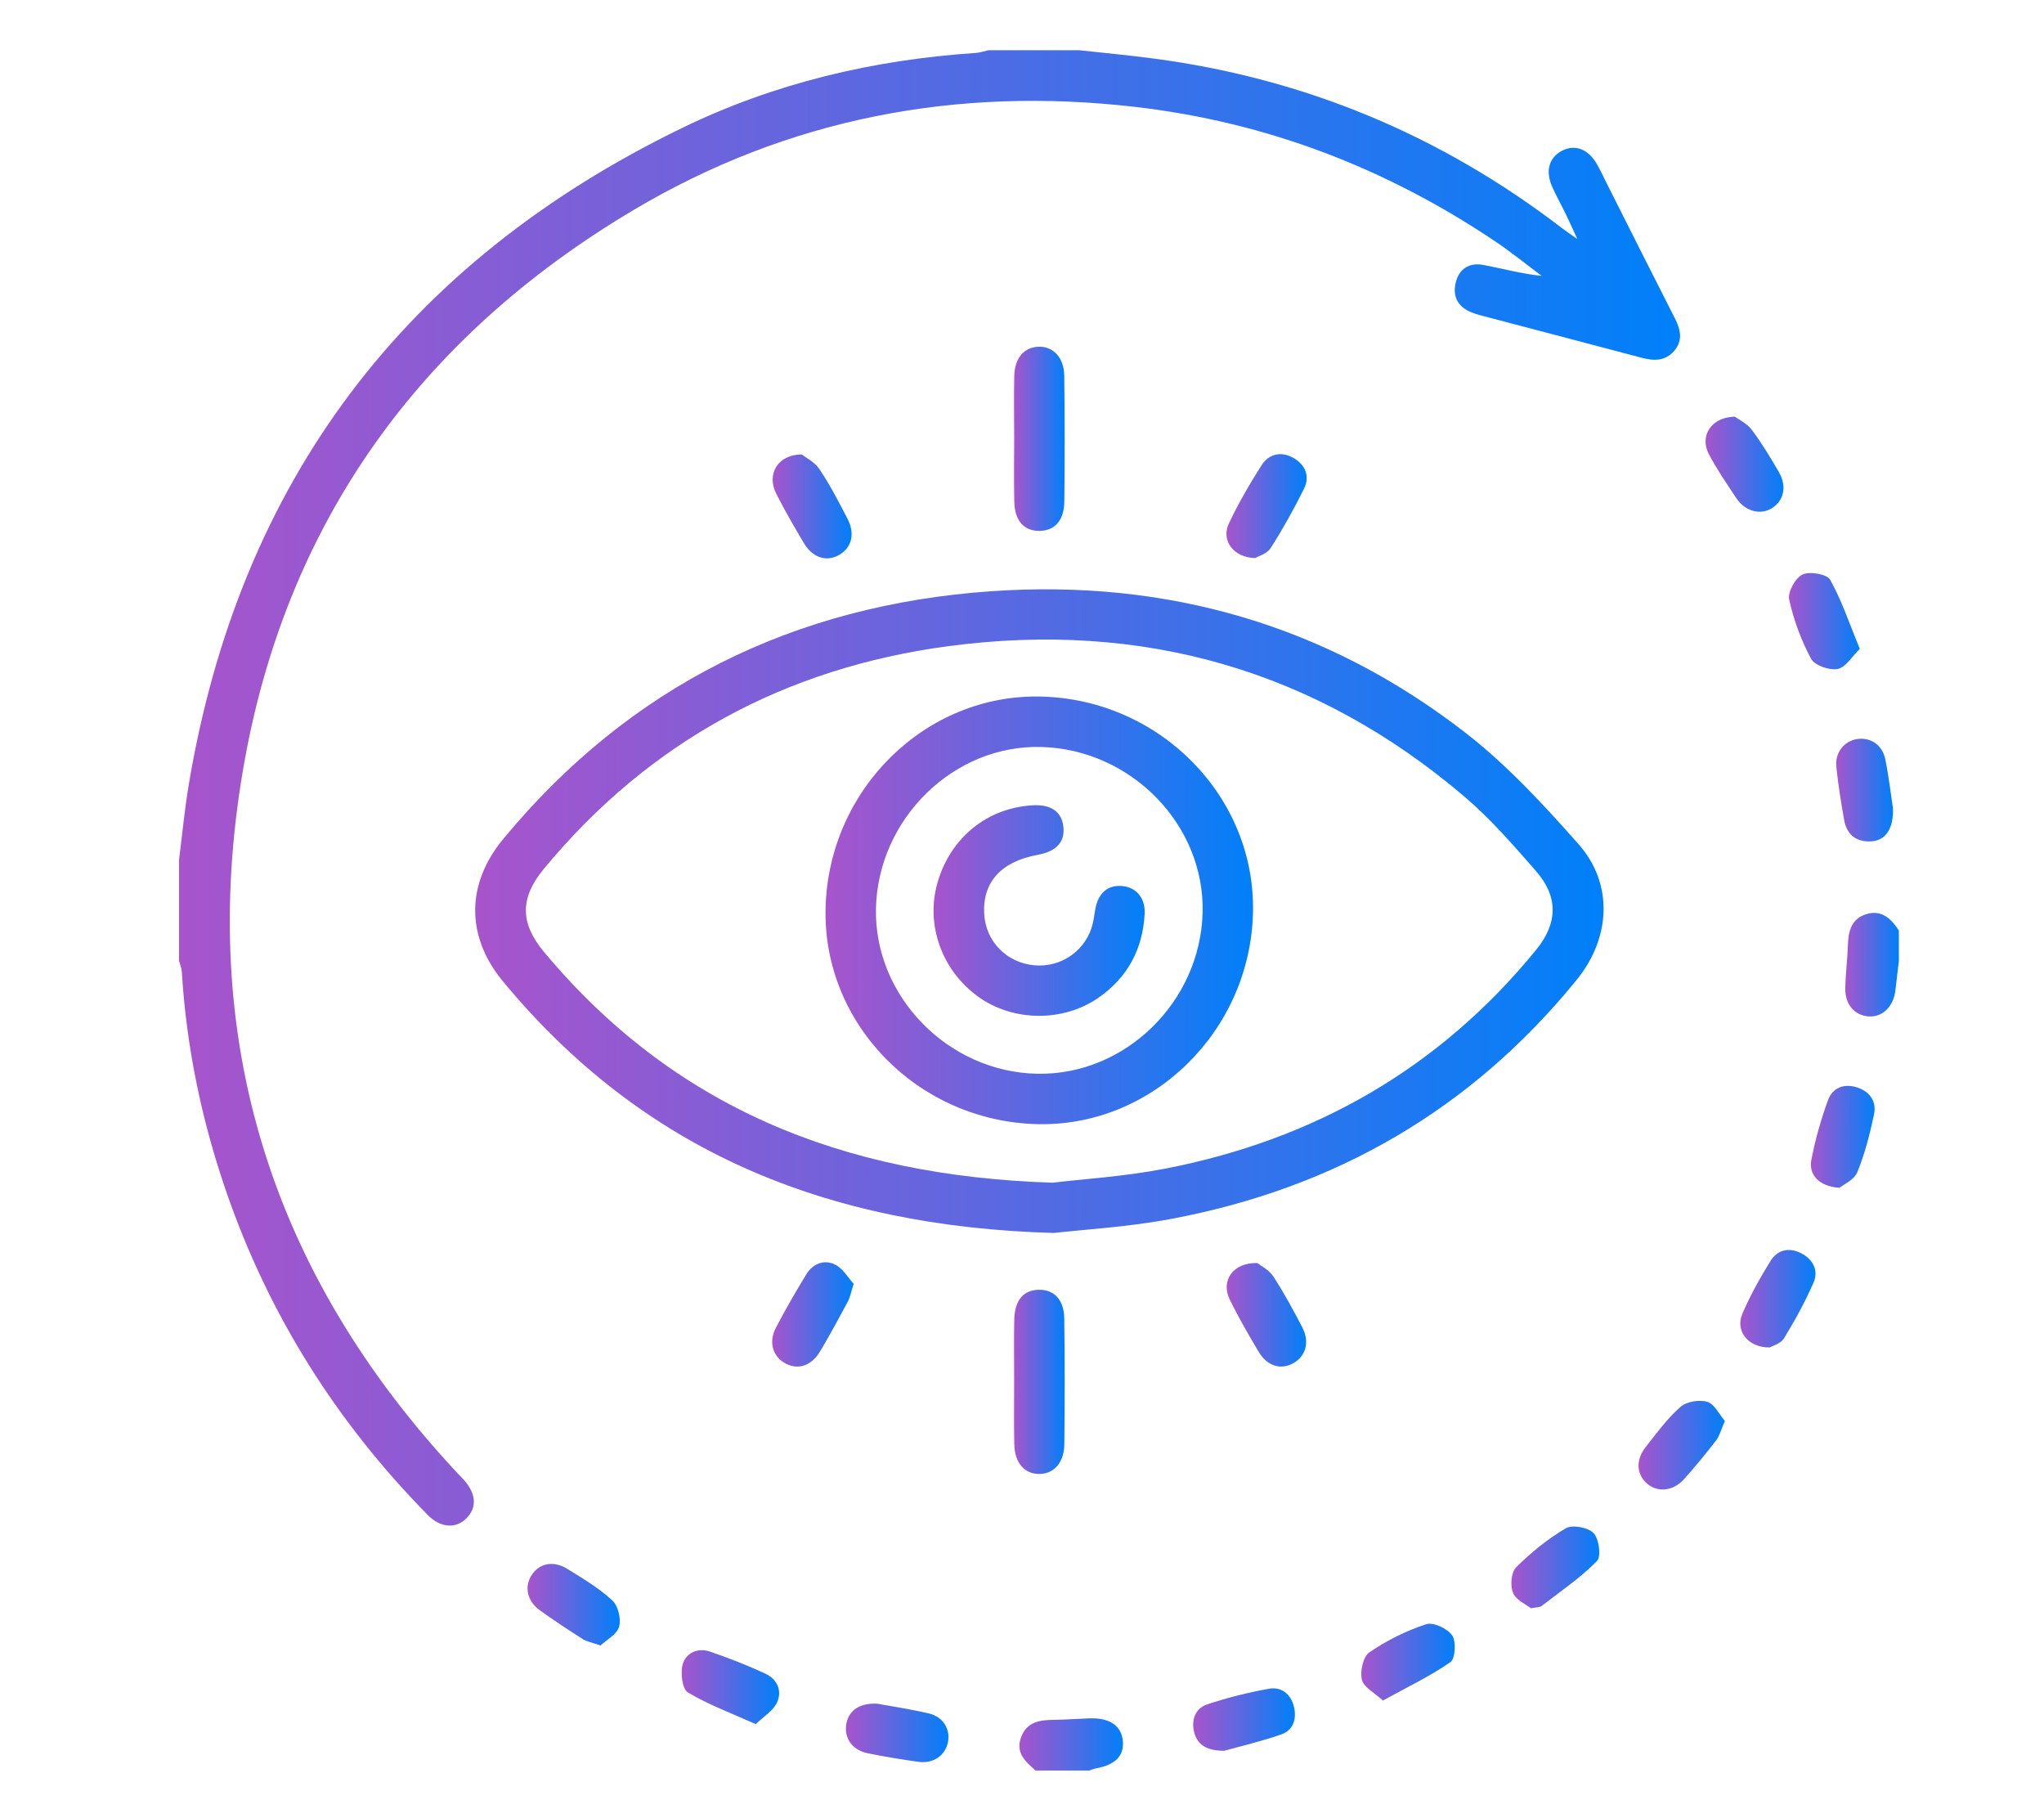 <?xml version="1.0" encoding="utf-8"?>
<!-- Generator: Adobe Illustrator 16.0.0, SVG Export Plug-In . SVG Version: 6.00 Build 0)  -->
<!DOCTYPE svg PUBLIC "-//W3C//DTD SVG 1.1//EN" "http://www.w3.org/Graphics/SVG/1.1/DTD/svg11.dtd">
<svg version="1.1" id="Icon_Graphics" xmlns="http://www.w3.org/2000/svg" xmlns:xlink="http://www.w3.org/1999/xlink" x="0px"
	 y="0px" width="84.833px" height="75.417px" viewBox="2.583 -20.917 84.833 75.417"
	 enable-background="new 2.583 -20.917 84.833 75.417" xml:space="preserve">
<g>
	<linearGradient id="SVGID_1_" gradientUnits="userSpaceOnUse" x1="10.013" y1="11.774" x2="72.312" y2="11.774">
		<stop  offset="0" style="stop-color:#A854CC"/>
		<stop  offset="1" style="stop-color:#0080F9"/>
	</linearGradient>
	<path fill-rule="evenodd" clip-rule="evenodd" fill="url(#SVGID_1_)" d="M10.013,14.765c0.13-1.03,0.229-2.065,0.398-3.089
		c2.104-12.629,8.991-21.698,20.465-27.276c3.833-1.864,7.938-2.836,12.197-3.119c0.181-0.013,0.357-0.075,0.537-0.114
		c1.255,0,2.51,0,3.765,0c1.036,0.114,2.071,0.209,3.103,0.347c6.283,0.832,11.932,3.193,16.956,7.053
		c0.147,0.113,0.303,0.214,0.614,0.433c-0.207-0.447-0.336-0.741-0.478-1.03c-0.182-0.375-0.388-0.74-0.559-1.121
		c-0.299-0.66-0.144-1.222,0.39-1.506c0.537-0.285,1.09-0.085,1.454,0.54c0.149,0.261,0.276,0.536,0.411,0.806
		c0.941,1.863,1.875,3.73,2.824,5.59c0.238,0.467,0.354,0.919-0.021,1.36c-0.367,0.431-0.838,0.424-1.341,0.292
		C68.488-6.664,66.243-7.25,64-7.841c-0.111-0.029-0.223-0.068-0.33-0.11c-0.56-0.217-0.804-0.637-0.676-1.212
		c0.129-0.589,0.557-0.871,1.141-0.763c0.794,0.147,1.575,0.368,2.433,0.456c-0.647-0.482-1.273-0.994-1.944-1.442
		c-4.528-3.036-9.479-4.937-14.913-5.568c-7.418-0.86-14.415,0.466-20.831,4.276C20.008-6.934,14.422,0.791,12.673,11.001
		c-1.913,11.17,1.165,20.94,8.915,29.227c0.096,0.103,0.198,0.198,0.287,0.305c0.479,0.566,0.499,1.12,0.059,1.556
		c-0.438,0.434-1.07,0.391-1.599-0.146c-3.789-3.851-6.601-8.311-8.364-13.421c-1.019-2.955-1.651-5.99-1.842-9.115
		c-0.01-0.154-0.077-0.306-0.116-0.46C10.013,17.553,10.013,16.159,10.013,14.765z"/>
	<linearGradient id="SVGID_2_" gradientUnits="userSpaceOnUse" x1="44.893" y1="51.463" x2="49.191" y2="51.463">
		<stop  offset="0" style="stop-color:#A854CC"/>
		<stop  offset="1" style="stop-color:#0080F9"/>
	</linearGradient>
	<path fill-rule="evenodd" clip-rule="evenodd" fill="url(#SVGID_2_)" d="M45.563,52.546c-0.424-0.372-0.852-0.742-0.593-1.402
		c0.251-0.643,0.797-0.693,1.378-0.701c0.487-0.007,0.973-0.045,1.459-0.062c0.834-0.026,1.323,0.311,1.379,0.946
		c0.054,0.615-0.32,0.987-1.13,1.135c-0.09,0.017-0.175,0.055-0.263,0.084C47.052,52.546,46.307,52.546,45.563,52.546z"/>
	<linearGradient id="SVGID_3_" gradientUnits="userSpaceOnUse" x1="79.17" y1="19.111" x2="81.393" y2="19.111">
		<stop  offset="0" style="stop-color:#A854CC"/>
		<stop  offset="1" style="stop-color:#0080F9"/>
	</linearGradient>
	<path fill-rule="evenodd" clip-rule="evenodd" fill="url(#SVGID_3_)" d="M81.393,18.946c-0.049,0.409-0.098,0.817-0.144,1.226
		c-0.079,0.681-0.54,1.129-1.122,1.084c-0.569-0.043-0.97-0.495-0.957-1.153c0.007-0.603,0.089-1.203,0.107-1.805
		c0.018-0.573,0.142-1.085,0.746-1.279c0.646-0.208,1.045,0.177,1.369,0.672C81.393,18.111,81.393,18.529,81.393,18.946z"/>
	<linearGradient id="SVGID_4_" gradientUnits="userSpaceOnUse" x1="22.305" y1="16.889" x2="69.138" y2="16.889">
		<stop  offset="0" style="stop-color:#A854CC"/>
		<stop  offset="1" style="stop-color:#0080F9"/>
	</linearGradient>
	<path fill-rule="evenodd" clip-rule="evenodd" fill="url(#SVGID_4_)" d="M46.324,30.242c-9.532-0.264-17.086-3.454-22.864-10.435
		c-1.542-1.861-1.54-4.039,0.005-5.908c5.258-6.359,12.077-9.714,20.251-10.284c7.296-0.509,13.95,1.4,19.739,5.912
		c1.704,1.329,3.204,2.956,4.643,4.583c1.452,1.639,1.339,3.883-0.071,5.621c-4.381,5.395-10.038,8.651-16.834,9.928
		C49.396,29.997,47.558,30.1,46.324,30.242z M46.27,28.156c1.191-0.145,2.961-0.251,4.688-0.586
		c6.188-1.204,11.37-4.161,15.381-9.077c0.9-1.104,0.928-2.201-0.012-3.273c-0.932-1.063-1.867-2.146-2.939-3.061
		c-6.199-5.289-13.414-7.333-21.444-6.265c-6.754,0.898-12.415,3.948-16.792,9.244c-0.989,1.197-0.993,2.242,0.006,3.44
		C30.505,24.981,37.485,27.878,46.27,28.156z"/>
	<linearGradient id="SVGID_5_" gradientUnits="userSpaceOnUse" x1="44.669" y1="36.421" x2="46.772" y2="36.421">
		<stop  offset="0" style="stop-color:#A854CC"/>
		<stop  offset="1" style="stop-color:#0080F9"/>
	</linearGradient>
	<path fill-rule="evenodd" clip-rule="evenodd" fill="url(#SVGID_5_)" d="M44.674,36.356c0-0.836-0.013-1.674,0.004-2.508
		c0.015-0.808,0.372-1.231,1.006-1.249c0.641-0.017,1.06,0.408,1.069,1.191c0.026,1.743,0.023,3.483,0.003,5.225
		c-0.011,0.767-0.442,1.23-1.05,1.227c-0.61-0.004-1.012-0.466-1.027-1.237C44.661,38.122,44.674,37.239,44.674,36.356z"/>
	<linearGradient id="SVGID_6_" gradientUnits="userSpaceOnUse" x1="44.668" y1="-2.71" x2="46.77" y2="-2.71">
		<stop  offset="0" style="stop-color:#A854CC"/>
		<stop  offset="1" style="stop-color:#0080F9"/>
	</linearGradient>
	<path fill-rule="evenodd" clip-rule="evenodd" fill="url(#SVGID_6_)" d="M44.675-2.752c0-0.858-0.017-1.718,0.004-2.578
		c0.019-0.732,0.406-1.175,0.996-1.2c0.606-0.026,1.068,0.44,1.078,1.195c0.023,1.742,0.023,3.484,0.003,5.226
		c-0.011,0.799-0.402,1.218-1.042,1.22c-0.638,0.001-1.019-0.423-1.035-1.215C44.66-0.986,44.674-1.869,44.675-2.752z"/>
	<linearGradient id="SVGID_7_" gradientUnits="userSpaceOnUse" x1="53.494" y1="33.637" x2="56.791" y2="33.637">
		<stop  offset="0" style="stop-color:#A854CC"/>
		<stop  offset="1" style="stop-color:#0080F9"/>
	</linearGradient>
	<path fill-rule="evenodd" clip-rule="evenodd" fill="url(#SVGID_7_)" d="M54.763,31.489c0.135,0.108,0.484,0.276,0.667,0.558
		c0.442,0.675,0.829,1.391,1.201,2.109c0.32,0.618,0.146,1.209-0.389,1.499c-0.512,0.277-1.068,0.108-1.416-0.475
		c-0.425-0.717-0.847-1.437-1.21-2.187C53.248,32.231,53.74,31.467,54.763,31.489z"/>
	<linearGradient id="SVGID_8_" gradientUnits="userSpaceOnUse" x1="34.651" y1="0.096" x2="37.929" y2="0.096">
		<stop  offset="0" style="stop-color:#A854CC"/>
		<stop  offset="1" style="stop-color:#0080F9"/>
	</linearGradient>
	<path fill-rule="evenodd" clip-rule="evenodd" fill="url(#SVGID_8_)" d="M35.863-2.06c0.163,0.132,0.533,0.314,0.731,0.611
		c0.436,0.652,0.799,1.354,1.161,2.051c0.328,0.628,0.178,1.208-0.35,1.509c-0.521,0.298-1.097,0.117-1.46-0.496
		c-0.401-0.675-0.797-1.356-1.151-2.057C34.396-1.233,34.852-2.062,35.863-2.06z"/>
	<linearGradient id="SVGID_9_" gradientUnits="userSpaceOnUse" x1="34.631" y1="33.621" x2="38.014" y2="33.621">
		<stop  offset="0" style="stop-color:#A854CC"/>
		<stop  offset="1" style="stop-color:#0080F9"/>
	</linearGradient>
	<path fill-rule="evenodd" clip-rule="evenodd" fill="url(#SVGID_9_)" d="M38.014,32.354c-0.115,0.356-0.152,0.566-0.248,0.746
		c-0.371,0.691-0.746,1.384-1.148,2.059c-0.352,0.589-0.897,0.769-1.408,0.511c-0.543-0.273-0.744-0.879-0.428-1.491
		c0.395-0.757,0.823-1.499,1.271-2.229c0.274-0.447,0.749-0.623,1.202-0.389C37.576,31.727,37.788,32.106,38.014,32.354z"/>
	<linearGradient id="SVGID_10_" gradientUnits="userSpaceOnUse" x1="53.484" y1="0.083" x2="56.815" y2="0.083">
		<stop  offset="0" style="stop-color:#A854CC"/>
		<stop  offset="1" style="stop-color:#0080F9"/>
	</linearGradient>
	<path fill-rule="evenodd" clip-rule="evenodd" fill="url(#SVGID_10_)" d="M54.679,2.238c-0.915-0.017-1.421-0.742-1.096-1.431
		c0.395-0.834,0.861-1.64,1.357-2.417c0.315-0.492,0.834-0.594,1.346-0.294c0.474,0.28,0.669,0.753,0.422,1.255
		c-0.419,0.849-0.881,1.679-1.39,2.476C55.17,2.061,54.807,2.159,54.679,2.238z"/>
	<linearGradient id="SVGID_11_" gradientUnits="userSpaceOnUse" x1="77.74" y1="26.253" x2="80.386" y2="26.253">
		<stop  offset="0" style="stop-color:#A854CC"/>
		<stop  offset="1" style="stop-color:#0080F9"/>
	</linearGradient>
	<path fill-rule="evenodd" clip-rule="evenodd" fill="url(#SVGID_11_)" d="M78.931,28.367c-0.831-0.047-1.292-0.53-1.171-1.155
		c0.16-0.838,0.398-1.668,0.687-2.472c0.187-0.521,0.66-0.71,1.199-0.541c0.534,0.167,0.829,0.58,0.716,1.12
		c-0.172,0.815-0.381,1.635-0.694,2.402C79.538,28.04,79.096,28.229,78.931,28.367z"/>
	<linearGradient id="SVGID_12_" gradientUnits="userSpaceOnUse" x1="73.369" y1="-1.656" x2="76.602" y2="-1.656">
		<stop  offset="0" style="stop-color:#A854CC"/>
		<stop  offset="1" style="stop-color:#0080F9"/>
	</linearGradient>
	<path fill-rule="evenodd" clip-rule="evenodd" fill="url(#SVGID_12_)" d="M74.585-3.628c0.15,0.112,0.498,0.274,0.703,0.545
		c0.418,0.554,0.776,1.155,1.126,1.756c0.347,0.601,0.199,1.208-0.32,1.513c-0.466,0.274-1.091,0.105-1.442-0.424
		c-0.398-0.598-0.807-1.195-1.143-1.829C73.113-2.808,73.585-3.611,74.585-3.628z"/>
	<linearGradient id="SVGID_13_" gradientUnits="userSpaceOnUse" x1="30.874" y1="49.088" x2="34.919" y2="49.088">
		<stop  offset="0" style="stop-color:#A854CC"/>
		<stop  offset="1" style="stop-color:#0080F9"/>
	</linearGradient>
	<path fill-rule="evenodd" clip-rule="evenodd" fill="url(#SVGID_13_)" d="M33.949,50.622c-1.044-0.47-1.979-0.812-2.817-1.316
		c-0.233-0.141-0.314-0.801-0.218-1.155c0.128-0.478,0.618-0.711,1.121-0.543c0.784,0.264,1.56,0.57,2.312,0.919
		c0.5,0.231,0.715,0.725,0.475,1.217C34.656,50.082,34.267,50.313,33.949,50.622z"/>
	<linearGradient id="SVGID_14_" gradientUnits="userSpaceOnUse" x1="37.69" y1="50.985" x2="41.946" y2="50.985">
		<stop  offset="0" style="stop-color:#A854CC"/>
		<stop  offset="1" style="stop-color:#0080F9"/>
	</linearGradient>
	<path fill-rule="evenodd" clip-rule="evenodd" fill="url(#SVGID_14_)" d="M38.996,49.775c0.641,0.117,1.4,0.228,2.145,0.405
		c0.595,0.143,0.898,0.662,0.781,1.208c-0.113,0.537-0.604,0.881-1.209,0.799c-0.711-0.098-1.424-0.214-2.127-0.359
		c-0.64-0.133-0.979-0.636-0.878-1.216C37.807,50.058,38.259,49.732,38.996,49.775z"/>
	<linearGradient id="SVGID_15_" gradientUnits="userSpaceOnUse" x1="76.831" y1="4.856" x2="79.772" y2="4.856">
		<stop  offset="0" style="stop-color:#A854CC"/>
		<stop  offset="1" style="stop-color:#0080F9"/>
	</linearGradient>
	<path fill-rule="evenodd" clip-rule="evenodd" fill="url(#SVGID_15_)" d="M79.771,6.008c-0.329,0.317-0.588,0.771-0.922,0.833
		c-0.341,0.064-0.95-0.147-1.1-0.423c-0.412-0.768-0.725-1.614-0.91-2.464c-0.066-0.309,0.26-0.893,0.556-1.034
		c0.299-0.141,1.015-0.015,1.146,0.219C79.021,3.997,79.336,4.948,79.771,6.008z"/>
	<linearGradient id="SVGID_16_" gradientUnits="userSpaceOnUse" x1="78.792" y1="11.865" x2="81.149" y2="11.865">
		<stop  offset="0" style="stop-color:#A854CC"/>
		<stop  offset="1" style="stop-color:#0080F9"/>
	</linearGradient>
	<path fill-rule="evenodd" clip-rule="evenodd" fill="url(#SVGID_16_)" d="M81.147,12.619c0.029,0.851-0.305,1.332-0.888,1.373
		c-0.617,0.043-1.025-0.262-1.137-0.882c-0.128-0.729-0.249-1.463-0.324-2.2c-0.064-0.603,0.321-1.079,0.863-1.162
		c0.554-0.083,1.047,0.241,1.17,0.845C80.977,11.32,81.062,12.058,81.147,12.619z"/>
	<linearGradient id="SVGID_17_" gradientUnits="userSpaceOnUse" x1="74.811" y1="32.971" x2="77.933" y2="32.971">
		<stop  offset="0" style="stop-color:#A854CC"/>
		<stop  offset="1" style="stop-color:#0080F9"/>
	</linearGradient>
	<path fill-rule="evenodd" clip-rule="evenodd" fill="url(#SVGID_17_)" d="M76.031,34.993c-0.908,0.008-1.435-0.697-1.136-1.395
		c0.325-0.759,0.732-1.49,1.169-2.193c0.289-0.468,0.771-0.58,1.275-0.321c0.497,0.256,0.729,0.718,0.512,1.217
		c-0.348,0.801-0.773,1.572-1.229,2.318C76.49,34.836,76.146,34.926,76.031,34.993z"/>
	<linearGradient id="SVGID_18_" gradientUnits="userSpaceOnUse" x1="24.479" y1="45.667" x2="28.306" y2="45.667">
		<stop  offset="0" style="stop-color:#A854CC"/>
		<stop  offset="1" style="stop-color:#0080F9"/>
	</linearGradient>
	<path fill-rule="evenodd" clip-rule="evenodd" fill="url(#SVGID_18_)" d="M27.506,47.359c-0.352-0.124-0.566-0.159-0.735-0.264
		c-0.606-0.388-1.209-0.78-1.79-1.202c-0.529-0.386-0.644-0.982-0.328-1.465c0.315-0.48,0.902-0.605,1.474-0.25
		c0.649,0.401,1.317,0.8,1.873,1.314c0.24,0.223,0.368,0.767,0.277,1.09C28.186,46.901,27.757,47.123,27.506,47.359z"/>
	<linearGradient id="SVGID_19_" gradientUnits="userSpaceOnUse" x1="70.588" y1="39.047" x2="74.171" y2="39.047">
		<stop  offset="0" style="stop-color:#A854CC"/>
		<stop  offset="1" style="stop-color:#0080F9"/>
	</linearGradient>
	<path fill-rule="evenodd" clip-rule="evenodd" fill="url(#SVGID_19_)" d="M74.171,38.043c-0.156,0.354-0.218,0.613-0.364,0.807
		c-0.424,0.551-0.866,1.088-1.33,1.607c-0.456,0.507-1.11,0.563-1.546,0.176c-0.425-0.379-0.468-0.969-0.054-1.499
		c0.456-0.584,0.903-1.193,1.453-1.678c0.254-0.223,0.786-0.307,1.116-0.206C73.744,37.342,73.938,37.771,74.171,38.043z"/>
	<linearGradient id="SVGID_20_" gradientUnits="userSpaceOnUse" x1="59.081" y1="48.049" x2="62.961" y2="48.049">
		<stop  offset="0" style="stop-color:#A854CC"/>
		<stop  offset="1" style="stop-color:#0080F9"/>
	</linearGradient>
	<path fill-rule="evenodd" clip-rule="evenodd" fill="url(#SVGID_20_)" d="M59.977,49.643c-0.351-0.327-0.797-0.552-0.871-0.864
		c-0.084-0.35,0.052-0.961,0.311-1.137c0.719-0.492,1.525-0.894,2.354-1.165c0.296-0.098,0.888,0.178,1.082,0.462
		c0.173,0.254,0.131,0.967-0.072,1.108C61.937,48.637,60.994,49.083,59.977,49.643z"/>
	<linearGradient id="SVGID_21_" gradientUnits="userSpaceOnUse" x1="52.103" y1="50.434" x2="56.326" y2="50.434">
		<stop  offset="0" style="stop-color:#A854CC"/>
		<stop  offset="1" style="stop-color:#0080F9"/>
	</linearGradient>
	<path fill-rule="evenodd" clip-rule="evenodd" fill="url(#SVGID_21_)" d="M53.386,51.729c-0.765-0.006-1.12-0.279-1.244-0.782
		c-0.124-0.507,0.053-0.985,0.55-1.148c0.83-0.276,1.689-0.489,2.553-0.645c0.514-0.096,0.904,0.217,1.036,0.726
		c0.128,0.497-0.004,0.985-0.51,1.165C54.924,51.342,54.04,51.546,53.386,51.729z"/>
	<linearGradient id="SVGID_22_" gradientUnits="userSpaceOnUse" x1="65.311" y1="44.119" x2="68.959" y2="44.119">
		<stop  offset="0" style="stop-color:#A854CC"/>
		<stop  offset="1" style="stop-color:#0080F9"/>
	</linearGradient>
	<path fill-rule="evenodd" clip-rule="evenodd" fill="url(#SVGID_22_)" d="M66.12,45.814c-0.203-0.162-0.62-0.34-0.742-0.642
		c-0.122-0.297-0.078-0.851,0.129-1.057c0.618-0.613,1.314-1.182,2.064-1.621c0.274-0.158,0.932-0.033,1.154,0.204
		c0.225,0.241,0.32,0.975,0.136,1.159c-0.69,0.697-1.518,1.263-2.301,1.866C66.495,45.777,66.382,45.766,66.12,45.814z"/>
	<linearGradient id="SVGID_23_" gradientUnits="userSpaceOnUse" x1="36.844" y1="16.855" x2="54.588" y2="16.855">
		<stop  offset="0" style="stop-color:#A854CC"/>
		<stop  offset="1" style="stop-color:#0080F9"/>
	</linearGradient>
	<path fill-rule="evenodd" clip-rule="evenodd" fill="url(#SVGID_23_)" d="M36.847,16.768c0.118-4.941,4.159-8.905,8.955-8.783
		c4.937,0.125,8.896,4.163,8.784,8.96c-0.113,4.922-4.175,8.902-8.961,8.781C40.68,25.603,36.731,21.572,36.847,16.768z
		 M38.938,16.782c-0.078,3.646,3.009,6.798,6.718,6.854c3.627,0.059,6.736-2.976,6.839-6.671c0.101-3.643-2.948-6.781-6.69-6.888
		C42.172,9.973,39.019,13.053,38.938,16.782z"/>
	<linearGradient id="SVGID_24_" gradientUnits="userSpaceOnUse" x1="41.33" y1="16.862" x2="50.094" y2="16.862">
		<stop  offset="0" style="stop-color:#A854CC"/>
		<stop  offset="1" style="stop-color:#0080F9"/>
	</linearGradient>
	<path fill-rule="evenodd" clip-rule="evenodd" fill="url(#SVGID_24_)" d="M45.442,12.497c0.756-0.042,1.194,0.256,1.272,0.868
		c0.082,0.644-0.276,1.044-1.062,1.187c-1.513,0.275-2.29,1.13-2.222,2.443c0.062,1.147,0.928,2.038,2.085,2.141
		c1.139,0.103,2.174-0.646,2.426-1.755c0.047-0.203,0.067-0.412,0.108-0.617c0.136-0.667,0.553-0.991,1.167-0.91
		c0.553,0.073,0.906,0.521,0.874,1.146c-0.077,1.457-0.701,2.629-1.899,3.469c-1.48,1.039-3.579,1.011-5.026-0.042
		c-1.51-1.1-2.177-2.998-1.667-4.741C42.04,13.831,43.559,12.604,45.442,12.497z"/>
</g>
</svg>
